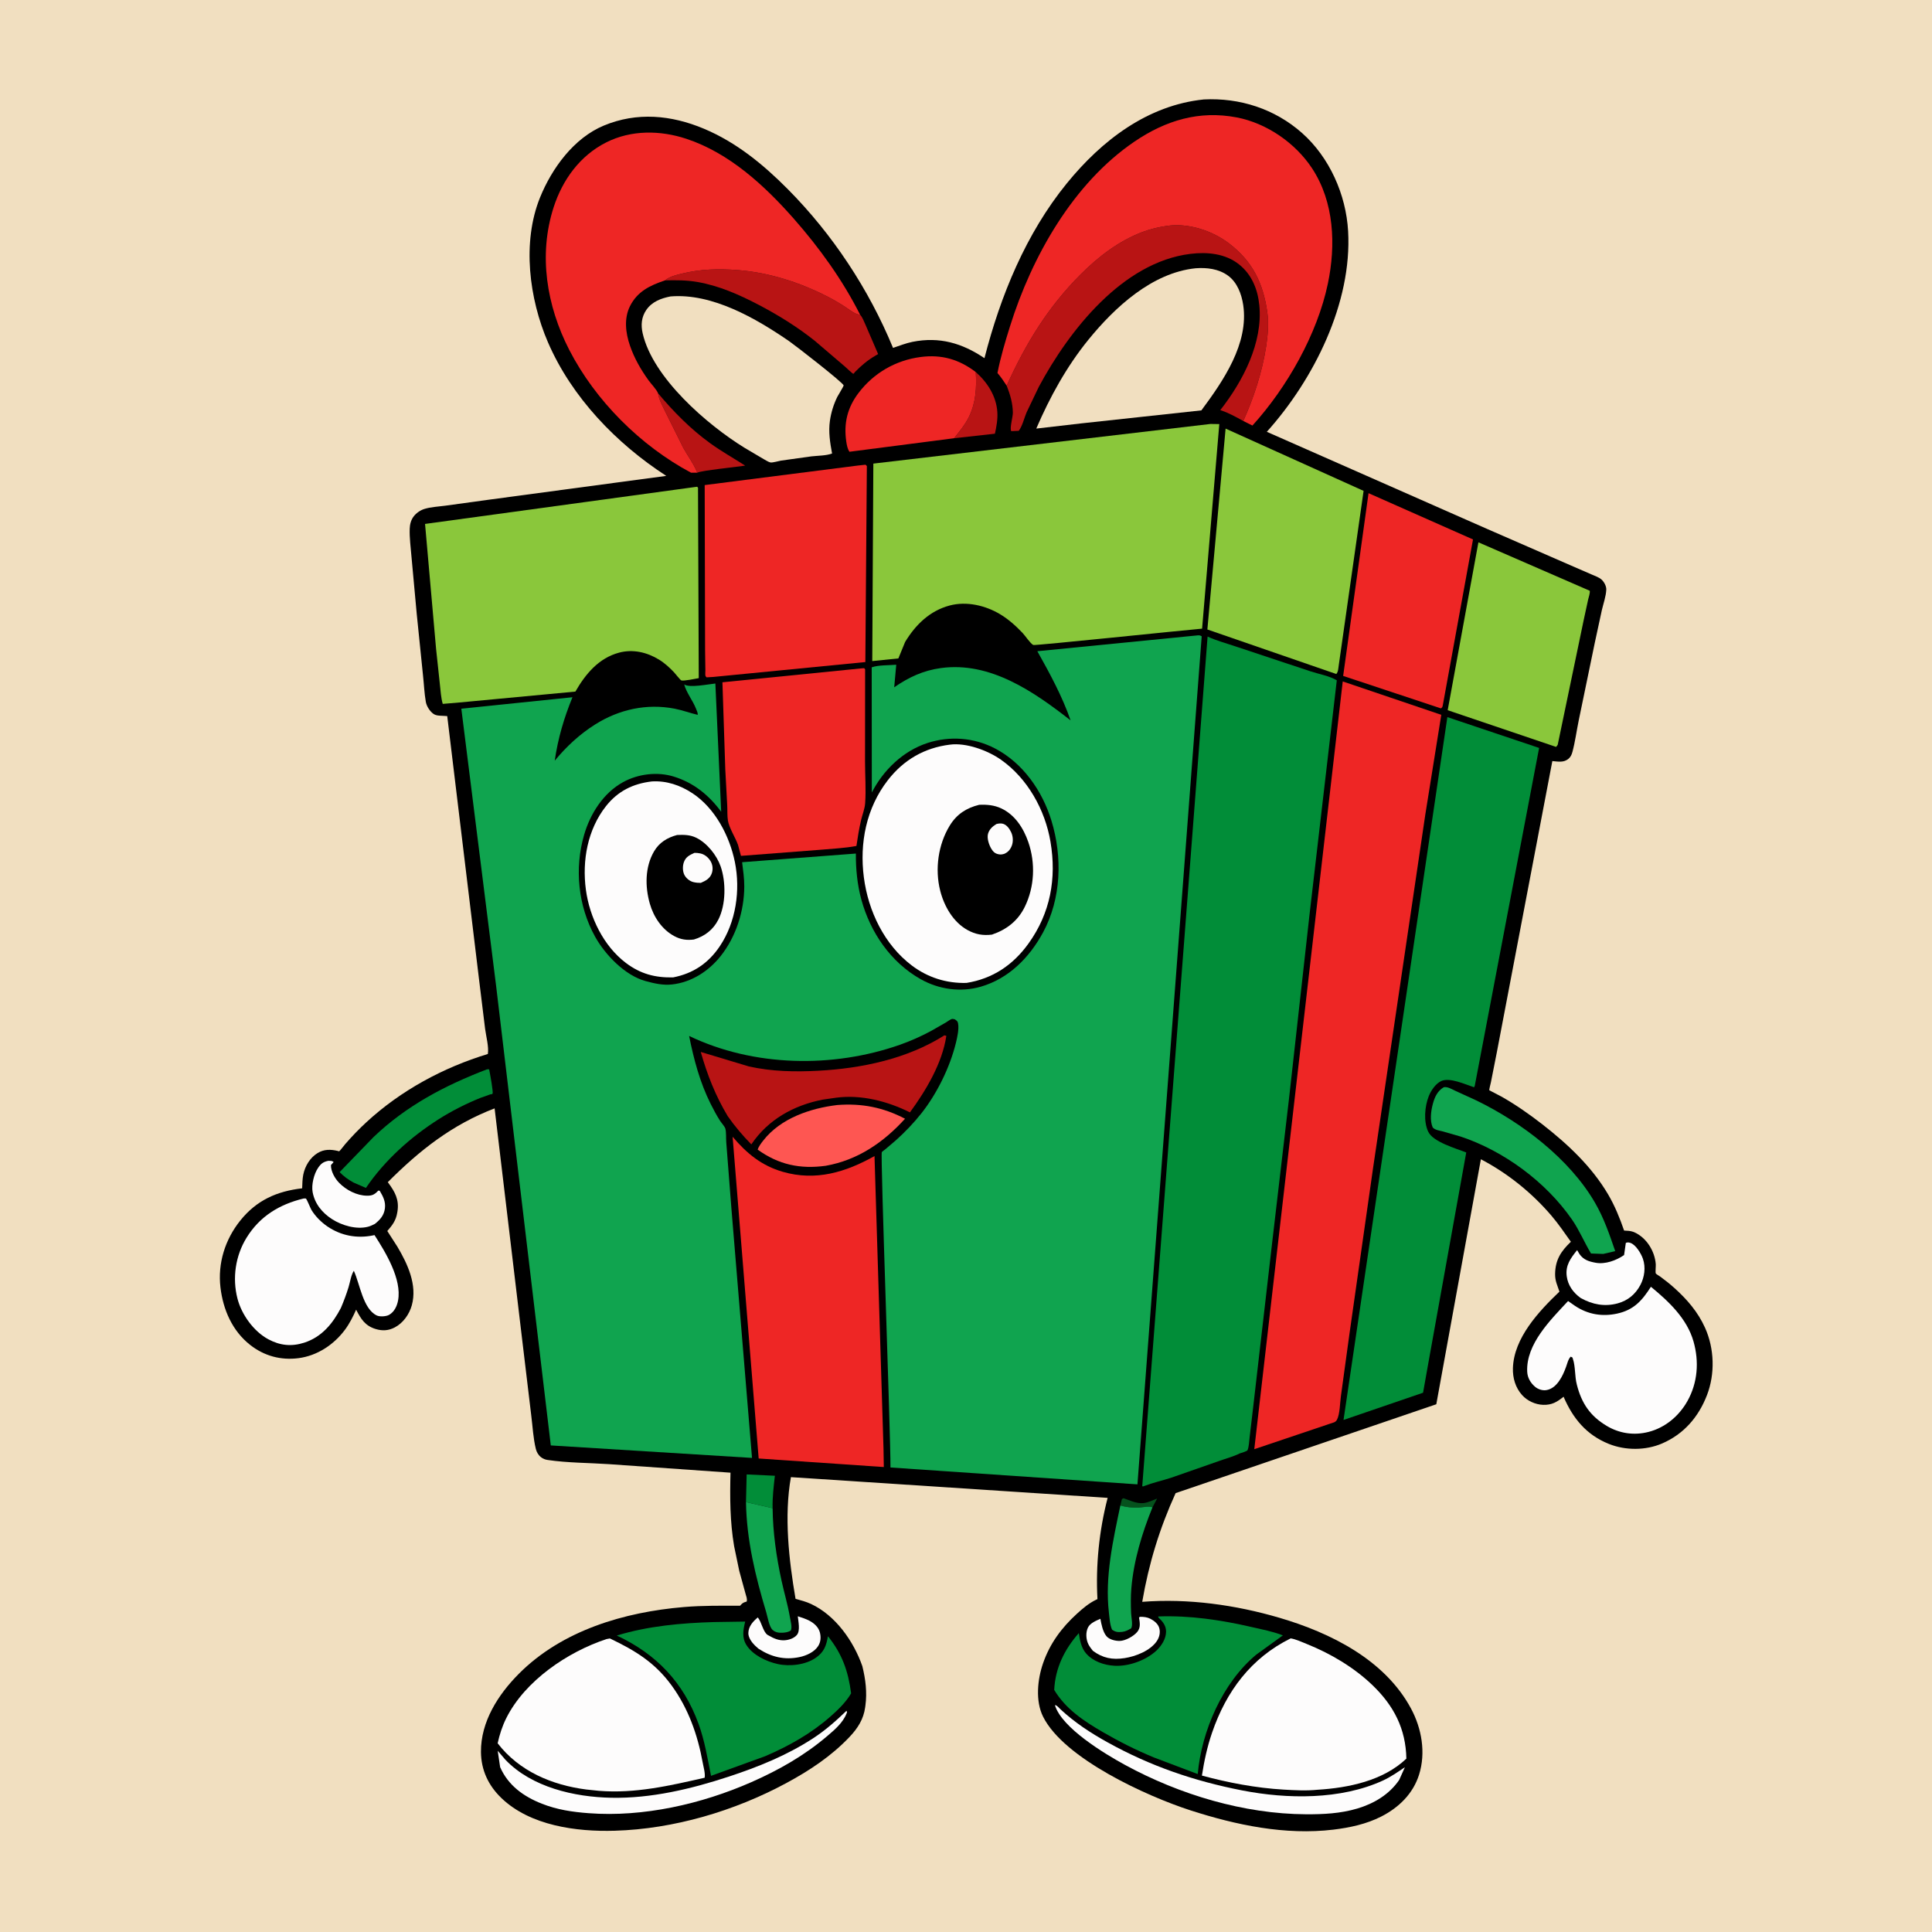 <svg version="1.1" xmlns="http://www.w3.org/2000/svg" style="display: block;" viewBox="0 0 2048 2048" width="1024" height="1024">
<path transform="translate(0,0)" fill="rgb(241,223,192)" d="M -0 -0 L 2048 0 L 2048 2048 L -0 2048 L -0 -0 z"/>
<path transform="translate(0,0)" fill="rgb(0,0,0)" d="M 1276.09 105.415 C 1314.29 103.469 1351.28 115.426 1380.07 140.853 C 1409.29 166.665 1426.85 206.261 1429.06 244.998 C 1433.39 321.084 1392.74 402.178 1342.88 457.737 L 1575.69 560.371 L 1665.04 599.347 L 1687.72 609.188 C 1690.92 610.587 1695.01 611.977 1697.65 614.319 C 1700.35 616.718 1702.87 621.323 1702.73 625 C 1702.47 631.901 1699.6 640.008 1698.03 646.758 L 1690.57 681.264 L 1673.55 763.5 C 1671.27 774.536 1669.76 786.143 1666.86 797.012 C 1666.1 799.853 1664.96 802.426 1662.66 804.345 C 1657.5 808.639 1651.71 807.278 1645.55 806.775 L 1586.8 1115 L 1580.44 1147.21 C 1580.21 1148.38 1578.45 1154.97 1578.74 1155.73 C 1578.79 1155.85 1590.13 1161.62 1591.42 1162.35 C 1606.41 1170.78 1621.44 1181.3 1635 1191.87 C 1661.81 1212.76 1687.24 1236.54 1704.65 1266.08 C 1711.75 1278.14 1717.06 1291.24 1721.62 1304.45 C 1724.83 1304.59 1728.18 1304.7 1731.24 1305.78 L 1732.5 1306.28 C 1745.44 1312.05 1754.19 1326.36 1755.18 1340.15 C 1755.32 1342.15 1754.62 1348.55 1755.19 1349.9 C 1755.46 1350.51 1759.3 1352.8 1760.07 1353.37 C 1765.08 1357.03 1769.94 1360.87 1774.56 1365.01 C 1788.24 1377.26 1799.8 1390.6 1807.39 1407.42 C 1817.33 1429.45 1818.17 1456.34 1809.46 1478.91 C 1800.52 1502.1 1784.9 1520.24 1761.83 1530.17 C 1744.44 1537.65 1723.04 1537.65 1705.51 1530.63 C 1681.67 1521.07 1667.39 1503.65 1657.46 1480.59 C 1650.43 1486.23 1645.04 1489.47 1635.79 1489.18 C 1627.56 1488.92 1619.09 1485.02 1613.56 1478.92 C 1606.42 1471.05 1603.44 1460.69 1603.76 1450.25 C 1604.75 1418.28 1631.2 1390.06 1653.07 1369.19 C 1650.86 1362.45 1648.36 1357.84 1648.48 1350.43 C 1648.73 1335.36 1654.67 1326.43 1665.19 1316.32 C 1658.55 1307 1652.03 1297.39 1644.6 1288.68 C 1623.84 1264.36 1598.08 1243.66 1569.8 1228.85 L 1522.54 1488.57 L 1246.21 1582.78 C 1229.14 1620.26 1217.77 1657.45 1210.81 1698.01 C 1259.49 1694.23 1309.66 1701.22 1356.4 1714.96 C 1410.47 1730.86 1467.84 1759.33 1495.66 1810.99 C 1507.07 1832.17 1511.59 1857.84 1504.3 1881.11 C 1497.93 1901.47 1482.73 1916.18 1464.07 1925.65 C 1448.34 1933.64 1430.89 1937.38 1413.5 1939.48 C 1362.51 1945.64 1310.18 1934.63 1261.84 1919.01 C 1215.45 1904.02 1127.92 1864.13 1105.73 1819.79 C 1097.41 1803.16 1099.73 1780.24 1105.72 1763.02 C 1112.99 1742.09 1125.3 1725.51 1141.54 1710.68 C 1147.82 1704.95 1154.24 1699.48 1161.94 1695.79 L 1163.34 1695.14 C 1161.41 1659.27 1165.12 1622.56 1174.15 1587.8 L 838.4 1565.83 C 831.013 1607.45 836.249 1653.47 843.305 1694.82 C 848.832 1696.37 854.518 1697.84 859.735 1700.27 C 885.733 1712.41 904.917 1739.84 914.112 1766.19 C 917.524 1779.94 919.299 1793.95 917.35 1808.11 L 917.08 1810 C 915.383 1822.41 909.234 1832 900.783 1840.97 C 881.509 1861.41 858.174 1876.85 833.578 1890.11 C 778.566 1919.78 714.295 1938.82 651.599 1940.66 C 611.135 1941.85 562.075 1935.36 531.559 1906.06 C 517.752 1892.8 510.007 1876.45 509.843 1857.17 C 509.569 1825.13 528.051 1796.32 549.971 1774.3 C 595.811 1728.24 661.76 1708.85 724.96 1703.53 C 744.724 1701.86 764.68 1702.12 784.5 1702.16 C 786.185 1700.28 787.236 1699.07 789.688 1698.28 L 791.5 1697.74 C 792.33 1695.01 791.037 1692.19 790.305 1689.45 L 783.635 1665.18 L 778.188 1638.98 C 773.77 1613.02 773.694 1587.31 774.361 1561.1 L 645.631 1552.07 C 624.248 1550.63 601.575 1550.76 580.429 1547.61 C 577.857 1547.22 575.636 1546.33 573.567 1544.74 C 570.706 1542.53 568.882 1539.43 568.02 1535.95 C 565.203 1524.56 564.642 1512.14 563.149 1500.46 L 553.754 1422 L 524.303 1174.93 C 479.229 1192.18 444.878 1219.29 411.07 1253.17 L 411.688 1253.99 C 418.659 1263.35 423.236 1271.79 421.356 1283.88 L 421.082 1285.5 C 419.735 1293.78 415.918 1298.8 410.553 1304.92 L 421.19 1321.48 C 432.008 1339.62 442.55 1362.17 436.521 1383.72 C 433.867 1393.21 427.379 1402.42 418.544 1407.07 C 411.864 1410.59 405.377 1411 398.181 1408.8 C 386.952 1405.38 382.579 1398.12 377.505 1388.33 C 374.206 1395.74 370.499 1403.11 365.641 1409.64 C 353.872 1425.46 336.266 1437.13 316.506 1439.7 C 297.676 1442.14 280.093 1437.39 265.184 1425.68 C 246.169 1410.74 236.455 1388.21 233.69 1364.66 C 230.686 1339.07 238.616 1313.9 254.689 1293.86 C 271.957 1272.33 293.338 1262.79 320.3 1259.66 C 320.499 1254.87 320.532 1249.83 321.489 1245.12 C 323.315 1236.15 328.579 1227.3 336.474 1222.41 C 343.481 1218.07 350.466 1218.25 358.24 1220.08 C 358.679 1220.18 359.124 1220.54 359.554 1220.4 C 360.219 1220.19 365.13 1213.74 365.963 1212.78 C 373.047 1204.61 380.54 1196.83 388.49 1189.5 C 424.832 1155.97 469.936 1131.57 517.15 1117.27 C 518.339 1109.76 515.258 1098.39 514.237 1090.64 L 507.693 1037.35 L 474.084 759.083 L 470 758.843 C 466.555 758.644 462.453 758.803 459.5 756.742 C 455.672 754.07 452.209 748.639 451.401 744.056 C 449.798 734.959 449.441 725.335 448.422 716.129 L 441.759 650.86 L 436.178 590.01 C 435.409 580.396 433.961 570.126 434.306 560.511 C 434.471 555.919 435.603 551.339 438.372 547.614 C 441.12 543.918 445.494 540.865 449.889 539.5 C 456.778 537.36 464.858 537.034 472 536.061 L 519.105 529.583 L 706.262 504.448 C 653.458 470.287 606.047 421.16 580.858 362.84 C 560.933 316.709 553.2 256.858 572.476 209.318 C 585.031 178.355 608.295 146.374 640.002 133.145 C 675.181 118.466 711.493 121.92 746.045 136.391 C 780.413 150.786 809.048 174.268 835.056 200.474 C 882.57 248.35 920.952 306.467 946.649 368.788 C 953.43 366.547 960.262 363.775 967.269 362.374 C 995.871 356.654 1020.03 363.77 1043.56 379.671 C 1060.55 313.497 1087.48 247.589 1131 194.2 C 1167.97 148.842 1216.35 111.595 1276.09 105.415 z"/>
<path transform="translate(0,0)" fill="rgb(5,82,29)" d="M 1187.61 1595.89 L 1189.26 1589.08 L 1191 1588.16 C 1197.49 1590.47 1204.95 1594.05 1212 1593.35 C 1216.83 1592.88 1222.04 1590.29 1226.56 1588.56 L 1221.69 1597.83 C 1217.86 1596.19 1211.3 1597.96 1207 1598.1 C 1200.23 1598.33 1194.11 1597.81 1187.61 1595.89 z"/>
<path transform="translate(0,0)" fill="rgb(1,141,56)" d="M 790.772 1592.29 L 791.477 1562.95 L 821.399 1564.36 C 820.125 1575.77 818.689 1587.26 819.005 1598.75 L 790.772 1592.29 z"/>
<path transform="translate(0,0)" fill="rgb(184,20,20)" d="M 1034.33 394.372 C 1046.72 405.319 1056.15 419.947 1057.22 436.856 C 1057.71 444.599 1056.31 452.23 1054.65 459.748 L 1011.39 464.545 C 1016.92 457.516 1023.15 449.962 1027.1 441.929 C 1034.44 427.013 1035.41 410.677 1034.33 394.372 z"/>
<path transform="translate(0,0)" fill="rgb(253,252,252)" d="M 845.7 1713.32 C 849.852 1714.68 854.126 1716 858.004 1718.04 C 863.04 1720.68 867.735 1724.91 869.147 1730.61 C 870.338 1735.42 870.025 1740.53 867.345 1744.8 C 863.33 1751.2 854.814 1755.05 847.625 1756.56 C 831.586 1759.93 817.503 1756.51 803.92 1747.6 L 800.285 1744.31 C 797.03 1741.17 793.146 1735.84 793.281 1731.08 C 793.482 1723.93 798.188 1718.85 803.277 1714.52 C 807.26 1719.24 808.725 1729.4 813.448 1732.93 L 815.043 1733.81 C 820.289 1736.89 825.707 1739.22 832 1738.74 C 836.523 1738.38 841.834 1736.61 844.797 1733.03 C 848.462 1728.59 846.248 1718.75 845.7 1713.32 z"/>
<path transform="translate(0,0)" fill="rgb(253,252,252)" d="M 1207.41 1714.5 L 1208.73 1713.88 C 1212.54 1713.89 1216.04 1714.24 1219.5 1716.01 C 1223.49 1718.05 1227.68 1721.39 1228.9 1725.91 C 1230.19 1730.67 1228.95 1735.7 1226.23 1739.69 C 1219.25 1749.89 1203.9 1755.85 1192.16 1757.67 C 1179.33 1759.65 1168.97 1757.73 1158.49 1749.91 C 1156.76 1747.73 1154.99 1745.5 1153.74 1743 C 1151.16 1737.82 1150.72 1730.5 1153.32 1725.19 C 1155.61 1720.52 1161.93 1718.01 1166.44 1716 C 1167.55 1721.83 1168.99 1729.71 1172.87 1734.39 C 1175.91 1738.05 1182.38 1739.52 1186.92 1739.45 C 1193 1739.36 1201.81 1734.43 1205.59 1729.82 C 1209.39 1725.18 1208.21 1719.91 1207.41 1714.5 z"/>
<path transform="translate(0,0)" fill="rgb(184,20,20)" d="M 697.595 416.929 C 714.071 436.521 731.917 454.737 752.728 469.783 C 764.682 478.424 777.507 485.6 789.891 493.559 C 782.598 494.864 742.469 498.823 739.191 501.1 L 738.491 499.557 C 734.83 490.889 728.93 483.088 724.359 474.831 L 705.667 437.288 C 702.59 430.797 698.588 424.126 697.595 416.929 z"/>
<path transform="translate(0,0)" fill="rgb(253,252,252)" d="M 348.083 1230.5 C 350.377 1230.64 351.918 1230.22 353.631 1231.86 L 350.828 1235 C 350.663 1241.61 354.951 1249.2 359.462 1253.82 C 366.973 1261.52 378.236 1267.42 389.09 1267.49 C 394.268 1267.53 396.75 1266.42 400.339 1262.77 L 401 1262.08 L 402.5 1262.24 C 406.057 1268.31 408.953 1273.74 408.012 1281 C 407.05 1288.42 402.915 1293.04 397.232 1297.48 C 394.968 1298.58 392.615 1299.74 390.17 1300.38 C 377.835 1303.59 362.49 1299.1 352.013 1292.37 C 341.612 1285.69 333.715 1276.15 331.4 1263.72 C 329.964 1255.99 332.768 1244.45 337.176 1237.98 C 340.242 1233.48 342.741 1231.57 348.083 1230.5 z"/>
<path transform="translate(0,0)" fill="rgb(16,164,79)" d="M 790.772 1592.29 L 819.005 1598.75 C 819.263 1624.31 822.978 1650.32 828.397 1675.28 C 831.207 1688.22 835.099 1701.09 837.315 1714.13 C 837.955 1717.9 840.046 1725.21 838.229 1728.5 C 835.442 1730.17 832.701 1730.57 829.466 1730.77 C 825.645 1731 821.85 1730.39 818.988 1727.78 C 815.286 1724.39 813.725 1714.04 812.256 1709.16 C 800.761 1670.99 791.417 1632.34 790.772 1592.29 z"/>
<path transform="translate(0,0)" fill="rgb(16,164,79)" d="M 1187.61 1595.89 C 1194.11 1597.81 1200.23 1598.33 1207 1598.1 C 1211.3 1597.96 1217.86 1596.19 1221.69 1597.83 C 1210.64 1624.98 1201.74 1654.36 1199.28 1683.65 C 1198.55 1692.32 1198.68 1701.31 1199.01 1710 C 1199.17 1714.31 1201.13 1722.57 1199.09 1726.1 C 1196.15 1727.83 1192.95 1729.54 1189.5 1729.87 C 1185.02 1730.31 1182.5 1730.14 1178.81 1727.5 C 1176.47 1722.05 1176.18 1715.41 1175.49 1709.52 C 1171.08 1671.43 1179.89 1632.95 1187.61 1595.89 z"/>
<path transform="translate(0,0)" fill="rgb(253,252,252)" d="M 1723.44 1317.5 C 1725.27 1316.85 1726.29 1316.89 1728.2 1317.5 C 1734.05 1319.38 1739.66 1328.91 1741.54 1334.3 C 1744.7 1343.36 1743.27 1353.91 1738.78 1362.29 C 1733.56 1372.01 1725.62 1378.66 1714.91 1381.59 C 1701.06 1385.38 1688.14 1382.91 1675.76 1376.04 L 1675 1375.51 C 1667.49 1369.97 1662.08 1362.39 1660.81 1352.93 C 1659.24 1341.3 1664.97 1333.72 1671.8 1325.19 L 1674.4 1329.5 C 1678.77 1335.58 1684.35 1337.26 1691.39 1338.56 C 1701.62 1340.45 1713.29 1336.16 1721.6 1330.42 L 1723.44 1317.5 z"/>
<path transform="translate(0,0)" fill="rgb(1,141,56)" d="M 516.299 1133.5 L 518.5 1133.52 L 518.839 1135.19 C 519.445 1138.27 523.061 1157.68 522.125 1159.34 C 521.719 1160.07 520.537 1159.83 519.746 1160.07 L 509.18 1163.84 C 493.856 1170.04 478.831 1177.64 464.879 1186.5 C 435.238 1205.34 407.631 1230.14 387.889 1259.26 L 374.615 1253.49 C 368.966 1250.29 364.515 1247.15 359.989 1242.49 L 396.024 1205.27 C 430.918 1171.97 471.611 1150.63 516.299 1133.5 z"/>
<path transform="translate(0,0)" fill="rgb(253,252,252)" d="M 897.326 1813.5 C 898.014 1815.39 898.083 1814.55 897.439 1816.21 C 893.573 1826.16 884.836 1833.55 876.852 1840.35 C 852.701 1860.94 825.448 1876.4 796.502 1889.14 C 743.745 1912.36 681.879 1926.45 624 1922.06 C 606.668 1920.75 590.649 1918.41 574.385 1912 C 555.08 1904.39 538.696 1892.69 530.156 1873.21 L 527.594 1855.88 L 535.739 1865.39 C 563.652 1894.64 608.928 1904.94 647.918 1905.7 C 690.226 1906.53 732.604 1896.43 772.558 1883.28 C 803.749 1873.02 833.984 1860.81 861.646 1842.85 C 874.801 1834.31 886.085 1824.34 897.326 1813.5 z"/>
<path transform="translate(0,0)" fill="rgb(253,252,252)" d="M 1118.27 1807.5 C 1120.38 1807.51 1122.59 1810.49 1124.21 1811.99 C 1139.48 1826.11 1155.9 1836.88 1174.04 1846.94 C 1219.67 1872.23 1265.77 1887.96 1316.79 1897.93 C 1364.3 1907.22 1421.18 1907.99 1465.88 1887.48 C 1474.23 1883.64 1481.65 1878.43 1489.25 1873.33 L 1483.22 1886.76 C 1472.73 1902.21 1456.48 1911.87 1438.74 1917.14 C 1420.99 1922.42 1402.79 1923.31 1384.4 1923.21 C 1318.58 1922.87 1250.47 1902.4 1192.81 1871.01 C 1171.18 1859.24 1125.42 1831.73 1118.27 1807.5 z"/>
<path transform="translate(0,0)" fill="rgb(254,86,82)" d="M 887.518 1171.37 C 913.552 1169.37 936.212 1173.84 959.38 1185.9 C 936.531 1211.08 909.191 1229.78 875.307 1235.78 C 848.207 1239.49 825.296 1234.61 803.169 1218.64 C 804.229 1215.27 806.958 1211.72 809.152 1208.92 C 827.614 1185.35 858.9 1174.83 887.518 1171.37 z"/>
<path transform="translate(0,0)" fill="rgb(184,20,20)" d="M 704.966 297.218 C 709.78 293.122 716.393 291.621 722.42 290.139 C 742.628 285.167 761.797 284.695 782.5 286.322 C 815.384 288.908 847.769 299.355 877.041 314.309 C 883.595 317.658 890.074 321.474 896.236 325.5 C 901.116 328.688 905.89 332.955 911.8 333.699 C 914.102 335.951 915.867 340.895 917.288 343.872 L 930.856 375.34 L 928 377.002 C 919.586 381.873 912.822 387.667 906.041 394.612 C 905.527 395.138 905.234 396.297 904.505 396.197 C 903.563 396.068 896.998 389.725 895.776 388.672 L 863.724 361.291 C 845.343 346.619 824.774 333.844 803.933 322.975 C 783.551 312.345 762.263 302.92 739.477 298.948 C 727.888 296.929 716.66 296.921 704.966 297.218 z"/>
<path transform="translate(0,0)" fill="rgb(16,164,79)" d="M 1530.48 1152.5 C 1534.51 1151.74 1538.77 1154.49 1542.36 1156.15 L 1564.89 1166.46 C 1612.81 1189.71 1663.63 1228.21 1690.7 1274.81 C 1700.18 1291.12 1706.11 1308.49 1712.19 1326.24 L 1699.49 1329.22 L 1686.55 1328.76 C 1679.43 1316.97 1674.21 1304.09 1666.34 1292.73 C 1638.71 1252.86 1594.07 1219.96 1548.3 1204.78 L 1528.94 1199.23 C 1525.43 1198.33 1521.26 1197.91 1518.73 1195.14 C 1515.5 1187.72 1516.84 1177.76 1518.87 1170.19 C 1520.83 1162.86 1523.76 1156.42 1530.48 1152.5 z"/>
<path transform="translate(0,0)" fill="rgb(238,38,37)" d="M 1011.39 464.545 L 900.49 478.884 C 898.41 476.191 897.541 471.29 897.061 467.934 C 894.303 448.67 898.18 432.283 910.031 416.616 C 926.064 395.418 949.435 381.927 975.788 378.45 C 998.093 375.508 1016.64 380.917 1034.33 394.372 C 1035.41 410.677 1034.44 427.013 1027.1 441.929 C 1023.15 449.962 1016.92 457.516 1011.39 464.545 z"/>
<path transform="translate(0,0)" fill="rgb(184,20,20)" d="M 1001.11 1097.5 L 1003.16 1098.05 C 998.845 1127.04 981.61 1155.88 964.568 1179.17 C 941.017 1167.37 912.767 1160.05 886.338 1163.61 L 872.25 1165.63 C 841.461 1171.59 814.172 1186.75 796.431 1213.1 C 787.168 1203.61 778.979 1194 771.382 1183.12 C 758.407 1161.41 749.716 1139.35 742.829 1115.11 L 793.882 1130.47 C 818.112 1135.9 842.832 1136.33 867.5 1135.02 C 913.442 1132.57 961.805 1122.42 1001.11 1097.5 z"/>
<path transform="translate(0,0)" fill="rgb(184,20,20)" d="M 1067.11 408.802 C 1087.31 364.26 1110.7 325.695 1145.48 290.912 C 1164.33 272.049 1186.02 255.353 1211.19 245.885 C 1219.6 242.721 1227.69 240.838 1236.57 239.504 C 1259.4 236.073 1284.89 244.315 1303.06 258.211 C 1327.88 277.201 1338.94 300.186 1343.36 330.636 C 1345.07 342.395 1344 355.278 1342.21 366.956 C 1338.11 393.825 1329.14 421.552 1317.92 446.263 C 1310.47 442.202 1303.12 437.974 1295.04 435.26 L 1293.54 434.767 C 1317.49 404.205 1338.87 363.43 1334.92 323.5 C 1333.25 306.596 1326.86 290.874 1313.28 280.141 C 1298.82 268.705 1279.63 266.934 1261.94 269.1 C 1189.9 277.92 1133.29 350.29 1101.15 410.127 L 1088.15 437.306 C 1085.71 443.085 1083.7 451.865 1079.89 456.695 L 1072 457.045 C 1070.04 454.005 1073.74 442.081 1073.67 437.436 C 1073.54 427.327 1070.79 418.088 1067.11 408.802 z"/>
<path transform="translate(0,0)" fill="rgb(253,252,252)" d="M 321.702 1270.5 C 322.583 1270.53 323.58 1270.17 324.344 1270.6 C 325.205 1271.1 329.12 1280.87 330.096 1282.5 C 334.151 1289.26 340.571 1295.67 347.089 1300.1 C 361.506 1309.9 378.273 1313.06 395.341 1309.6 L 396.996 1309.25 C 408.646 1327.34 426.152 1356 421.981 1378.5 C 420.871 1384.48 418.022 1390.62 412.5 1393.78 C 409.422 1395.54 402.642 1396 399.434 1394.48 C 384.718 1387.49 381.519 1360.95 375.078 1347.09 C 372.157 1351.49 371.124 1359.05 369.566 1364.17 C 367.243 1371.8 364.487 1379.12 361.374 1386.46 C 352.667 1403.12 341.081 1417.27 322.556 1423.27 C 309.116 1427.61 296.937 1426.37 284.532 1419.74 C 268.943 1411.4 256.127 1393.61 251.728 1376.58 C 246.093 1354.77 249.566 1331.12 261.397 1311.97 C 275.407 1289.29 296.172 1276.69 321.702 1270.5 z"/>
<path transform="translate(0,0)" fill="rgb(253,252,252)" d="M 1750.03 1364.03 C 1768.91 1379.54 1788.3 1397.73 1795.21 1422.06 C 1801.25 1443.33 1799.65 1465.77 1788.74 1485.19 C 1779.84 1501.02 1765.28 1513.36 1747.5 1517.9 C 1732.22 1521.8 1716.76 1519.62 1703.21 1511.52 C 1685.58 1500.99 1676.52 1487.51 1671.53 1467.8 C 1669.17 1459 1670.16 1448.76 1667.34 1440.48 C 1666.63 1438.4 1667.21 1439.2 1665 1438.12 C 1662.35 1440.73 1661.33 1445.51 1660.06 1449 C 1658.12 1454.33 1656.03 1459.17 1652.76 1463.87 C 1649.45 1468.63 1644.95 1472.73 1639 1473.61 C 1634.92 1474.21 1630.32 1472.66 1627.22 1470.02 C 1622.41 1465.92 1619.19 1460.43 1618.9 1454.09 C 1617.53 1424.7 1643.64 1399.17 1662.23 1379.16 L 1669.68 1384.35 C 1683.29 1393.35 1698.34 1395.92 1714.27 1392.45 C 1731.98 1388.59 1740.72 1378.64 1750.03 1364.03 z"/>
<path transform="translate(0,0)" fill="rgb(1,141,56)" d="M 1227.73 1713.5 C 1261.5 1712.31 1294.23 1717.22 1327.09 1724.79 C 1338.06 1727.31 1349.43 1729.46 1359.92 1733.58 L 1331.66 1754 C 1295.98 1783.73 1273.73 1834.82 1269.65 1880.58 L 1223.18 1862.99 C 1204.55 1855.29 1186.54 1846.26 1169.12 1836.13 C 1149.02 1824.46 1129.66 1811.71 1117.51 1791.39 C 1118.59 1768.14 1128.47 1748.26 1143.61 1731.16 C 1144.79 1738.76 1146.01 1746.56 1151.21 1752.6 C 1158.56 1761.16 1170.32 1765.12 1181.31 1765.77 C 1196.31 1766.66 1214.48 1760.12 1225.5 1750.02 C 1230.99 1745 1235.97 1737.45 1236.07 1729.77 C 1236.15 1723.84 1233.13 1719.57 1228.99 1715.66 L 1228.05 1714.78 L 1227.73 1713.5 z"/>
<path transform="translate(0,0)" fill="rgb(1,141,56)" d="M 756.677 1719.45 L 789.942 1718.95 C 787.871 1727.5 786.234 1735.72 791.149 1743.65 C 797.844 1754.45 812.436 1761.32 824.5 1763.96 C 837.179 1766.75 854.006 1764.87 864.885 1757.25 C 873.676 1751.09 875.854 1744.5 877.661 1734.49 C 892.749 1753.23 899.141 1771.44 902.221 1795.04 C 896.734 1804.45 888.222 1812.63 880.103 1819.76 C 859.63 1837.73 836.216 1850.88 811.254 1861.59 L 753.715 1882.46 C 750.016 1863.94 746.957 1845.07 740.461 1827.26 C 724.475 1783.44 695.758 1753.32 653.825 1733.74 C 686.977 1723.61 722.226 1720.46 756.677 1719.45 z"/>
<path transform="translate(0,0)" fill="rgb(238,38,37)" d="M 1450.71 522.781 L 1561.44 571.833 L 1529.42 747.678 C 1528.92 749.895 1528.98 749.531 1527.5 750.933 L 1423.8 716.508 L 1450.71 522.781 z"/>
<path transform="translate(0,0)" fill="rgb(138,199,59)" d="M 1567.18 574.879 L 1685.23 626.242 C 1685.55 629.076 1684.17 632.619 1683.53 635.403 L 1678.83 657.057 L 1651.24 789.5 C 1650.75 790.364 1650.15 791.009 1649.5 791.755 L 1534.61 752.849 L 1567.18 574.879 z"/>
<path transform="translate(0,0)" fill="rgb(241,223,192)" d="M 710.762 314.238 C 754.982 310.566 801.324 337.462 836.6 361.725 C 842.674 365.902 894.028 405.751 894.272 408.558 C 894.357 409.53 888.434 418.925 887.551 420.732 C 883.644 428.723 881.007 437.234 879.74 446.048 C 878.058 457.749 879.882 469.244 882.031 480.745 C 875.83 483.092 866.923 482.999 860.237 483.759 L 827.918 488.259 C 825.279 488.7 818.99 490.627 816.701 490.215 C 814.743 489.863 811.317 487.626 809.507 486.667 L 789.53 474.863 C 749.587 450.323 691.975 400.462 681.238 353.288 C 679.25 344.552 679.92 336.083 685.14 328.5 C 691.141 319.782 700.841 316.155 710.762 314.238 z"/>
<path transform="translate(0,0)" fill="rgb(241,223,192)" d="M 1267.53 284.36 C 1279.37 283.514 1291.71 284.942 1301.62 292.089 C 1311.44 299.167 1316.14 311.771 1317.86 323.322 C 1323.95 364.291 1296.65 403.856 1273.51 435.013 L 1146.24 448.797 L 1098.5 454.315 C 1112.85 420.943 1130.66 388.555 1153.63 360.271 C 1181.67 325.738 1221.32 289.036 1267.53 284.36 z"/>
<path transform="translate(0,0)" fill="rgb(253,252,252)" d="M 1368.19 1736.75 C 1373.71 1737.64 1379.83 1740.54 1385.02 1742.61 C 1410.32 1752.73 1435.46 1767.58 1455.12 1786.57 C 1477.61 1808.3 1490.2 1832.69 1490.81 1864.23 C 1466.28 1887.64 1429.4 1895.22 1396.68 1897.21 C 1384.67 1898.44 1372.52 1897.75 1360.5 1897.05 C 1331.37 1895.33 1302.22 1889.8 1274.08 1882.19 C 1276.54 1866.45 1279.68 1851.75 1284.86 1836.66 C 1299.83 1792.99 1326.16 1757.43 1368.19 1736.75 z"/>
<path transform="translate(0,0)" fill="rgb(253,252,252)" d="M 642.88 1737.5 L 646.5 1736.83 C 673.309 1749.64 694.147 1762.23 711.974 1786.71 C 729.582 1810.89 739.523 1838.9 744.822 1868.1 C 745.71 1873 747.744 1879.69 746.985 1884.46 C 709.985 1892.91 673.207 1901.42 634.975 1898.35 L 621.5 1896.95 C 585.152 1892.3 550.247 1877.54 527.533 1847.95 C 529.538 1838.79 532.425 1829.83 536.615 1821.42 C 556.454 1781.61 601.757 1751.08 642.88 1737.5 z"/>
<path transform="translate(0,0)" fill="rgb(253,252,252)" d="M 691.008 828.355 C 706.552 827.42 721.003 832.339 733.881 840.787 C 757.961 856.583 773.404 886.179 779.004 913.804 C 785.044 943.602 780.2 977.452 763.048 1003 C 750.912 1021.08 734.802 1031.94 713.509 1036.09 C 694.341 1036.48 678.904 1032.39 663.515 1020.77 C 639.767 1002.84 624.963 972.218 621.062 943.109 C 616.938 912.33 622.801 879.389 642.36 854.562 C 654.929 838.607 671.059 830.661 691.008 828.355 z"/>
<path transform="translate(0,0)" fill="rgb(0,0,0)" d="M 717.767 885.122 C 724.892 884.842 731.395 884.812 738 888.03 C 749.461 893.613 759.76 906.511 763.917 918.433 C 769.671 934.937 769.535 958.915 761.524 974.736 C 756.02 985.605 747.119 992.406 735.576 995.912 C 728.014 996.888 721.677 996.009 714.879 992.386 C 701.731 985.378 692.811 971.947 688.813 957.845 C 683.706 939.838 683.626 919.107 693.316 902.5 C 698.872 892.978 707.411 887.9 717.767 885.122 z"/>
<path transform="translate(0,0)" fill="rgb(253,252,252)" d="M 736.174 904.057 C 738.213 904.025 740.245 904.247 742.247 904.64 C 746.844 905.543 750.852 908.87 753.215 912.845 C 755.48 916.656 755.99 921.251 754.603 925.5 C 752.736 931.219 748.044 933.678 742.891 935.894 C 740.289 935.942 737.53 935.681 735 935.058 C 731.112 934.101 727.247 930.952 725.452 927.379 C 723.513 923.522 723.505 918.018 724.919 914 C 726.914 908.331 730.976 906.417 736.174 904.057 z"/>
<path transform="translate(0,0)" fill="rgb(238,38,37)" d="M 913.12 708.5 L 916.01 708.301 L 917.064 709.5 L 916.97 806.961 C 916.967 821.564 918.13 836.989 917.098 851.472 C 916.666 857.529 914.17 863.408 912.796 869.301 C 910.679 878.383 909.195 887.527 907.854 896.752 C 895.435 899.087 882.271 899.664 869.675 900.783 L 785.448 907.259 L 782.294 895.507 C 779.504 887.745 772.92 877.708 771.633 869.885 C 770.787 864.744 771.192 858.564 770.864 853.235 L 768.839 815.596 L 765.804 723.257 L 913.12 708.5 z"/>
<path transform="translate(0,0)" fill="rgb(138,199,59)" d="M 1299.19 454.335 L 1445.46 520.342 L 1419.15 705.118 C 1418.64 708.27 1418.68 712.149 1416.5 714.472 L 1279.86 667.275 L 1299.19 454.335 z"/>
<path transform="translate(0,0)" fill="rgb(238,38,37)" d="M 909.269 493.5 L 917.5 492.614 L 918.902 494 L 917.297 701.81 L 756.019 717.594 L 749 718.013 C 748.611 717.509 748.071 717.091 747.832 716.5 C 747.422 715.487 747.751 711.809 747.731 710.571 L 747.425 689.352 L 747.001 514.206 L 909.269 493.5 z"/>
<path transform="translate(0,0)" fill="rgb(253,252,252)" d="M 1006.85 789.361 C 1024.18 787.021 1047.02 795.489 1061 805.286 C 1089.31 825.129 1107.85 858.561 1113.55 892.266 C 1120.15 931.279 1113.42 967.941 1090.26 1000.16 C 1073.83 1023 1052.28 1037.47 1024.54 1041.93 C 1003.4 1042.52 983.484 1036.25 966.609 1023.5 C 937.476 1001.48 920.408 965.881 915.744 930.169 C 910.974 893.641 918.307 856.453 941.158 827.021 C 957.869 805.498 979.848 792.734 1006.85 789.361 z"/>
<path transform="translate(0,0)" fill="rgb(0,0,0)" d="M 1037.94 853.125 C 1046.1 852.764 1053.87 853.409 1061.41 856.945 C 1075.95 863.759 1084.95 877.872 1090.05 892.625 C 1097.74 914.84 1096.7 940.056 1086.33 961.262 C 1079.03 976.192 1067.03 985.443 1051.47 990.741 C 1041.98 991.896 1034.07 990.537 1025.69 985.916 C 1010.35 977.453 1000.79 960.564 996.625 944.048 C 990.892 921.325 994.483 895.267 1006.74 875.197 C 1014.13 863.102 1024.33 856.51 1037.94 853.125 z"/>
<path transform="translate(0,0)" fill="rgb(253,252,252)" d="M 1056.24 873.5 C 1058.52 872.895 1061.29 872.559 1063.55 873.341 C 1067.49 874.699 1070.04 878.512 1071.8 882.074 C 1073.94 886.4 1074.27 892.352 1072.41 896.855 C 1070.79 900.772 1068.37 903.492 1064.5 905.124 C 1062.32 905.753 1060.77 905.997 1058.5 905.549 C 1054.72 904.804 1052.75 902.895 1050.81 899.656 C 1048.34 895.539 1046.02 888.574 1047.37 883.776 C 1048.72 879.025 1052.2 875.985 1056.24 873.5 z"/>
<path transform="translate(0,0)" fill="rgb(238,38,37)" d="M 1067.11 408.802 C 1064.02 404.204 1061.05 399.562 1057.35 395.428 C 1060.63 378.61 1065.54 362.205 1070.66 345.865 C 1093.72 272.176 1137.54 194.188 1202.7 150.011 C 1235.71 127.629 1271.11 116.83 1311.01 124.473 C 1342.67 130.538 1373.05 151.484 1390.74 178.264 C 1414.41 214.099 1416.17 259.792 1407.58 300.746 C 1396.36 354.225 1364.29 410.75 1327.63 451.101 L 1317.92 446.263 C 1329.14 421.552 1338.11 393.825 1342.21 366.956 C 1344 355.278 1345.07 342.395 1343.36 330.636 C 1338.94 300.186 1327.88 277.201 1303.06 258.211 C 1284.89 244.315 1259.4 236.073 1236.57 239.504 C 1227.69 240.838 1219.6 242.721 1211.19 245.885 C 1186.02 255.353 1164.33 272.049 1145.48 290.912 C 1110.7 325.695 1087.31 364.26 1067.11 408.802 z"/>
<path transform="translate(0,0)" fill="rgb(238,38,37)" d="M 776.596 1205.01 C 791.615 1222.73 807.264 1235.66 829.882 1242.19 C 864.82 1252.28 896.447 1242.57 927.016 1225.49 L 936.558 1535.75 L 936.88 1555.13 L 804.226 1546.06 L 776.596 1205.01 z"/>
<path transform="translate(0,0)" fill="rgb(238,38,37)" d="M 739.191 501.1 L 732.5 501.061 C 679.012 472.563 631.054 424.693 603.38 370.796 C 579.455 324.2 570.545 270.108 586.909 219.609 C 596.377 190.393 614.879 164.899 642.733 150.888 C 669.136 137.608 699.875 137.987 727.529 147.12 C 772.968 162.127 810.418 196.594 841.433 231.825 C 868.67 262.765 893.207 296.786 911.8 333.699 C 905.89 332.955 901.116 328.688 896.236 325.5 C 890.074 321.474 883.595 317.658 877.041 314.309 C 847.769 299.355 815.384 288.908 782.5 286.322 C 761.797 284.695 742.628 285.167 722.42 290.139 C 716.393 291.621 709.78 293.122 704.966 297.218 C 689.072 302.476 675.538 308.965 667.747 324.688 C 661.269 337.762 663.197 353.113 667.812 366.475 C 672.42 379.818 679.202 391.651 687.437 403.093 C 690.169 406.889 695.978 412.837 697.595 416.929 C 698.588 424.126 702.59 430.797 705.667 437.288 L 724.359 474.831 C 728.93 483.088 734.83 490.889 738.491 499.557 L 739.191 501.1 z"/>
<path transform="translate(0,0)" fill="rgb(138,199,59)" d="M 735.671 516.404 L 739 515.97 C 740.338 517.481 739.91 516.542 739.925 518.93 L 740.718 718.865 C 737.613 719.375 725.045 722.088 722.264 721.281 C 721.19 720.969 715.872 714.143 714.746 712.945 C 709.869 707.752 704.594 702.882 698.492 699.162 C 685.755 691.396 670.944 687.916 656.25 691.828 C 634.701 697.564 620.65 714.453 609.935 733.104 L 487.244 744.636 L 469.316 746.159 C 467.414 739.439 467.062 732.231 466.271 725.306 L 462.258 687.802 L 450.574 555.385 L 735.671 516.404 z"/>
<path transform="translate(0,0)" fill="rgb(1,141,56)" d="M 1534.26 760.167 L 1631.53 792.843 L 1563.35 1150.83 C 1563.15 1151.42 1562.99 1152.09 1562.52 1152.5 C 1562.3 1152.68 1561.97 1152.32 1561.7 1152.23 C 1552.89 1149.39 1536.83 1141.92 1527.94 1145.89 C 1521.81 1148.63 1516.93 1155.97 1514.53 1162.03 C 1510.27 1172.81 1508.88 1188.81 1513.94 1199.59 C 1519.14 1210.65 1543.55 1217.39 1554.28 1221.68 L 1514.04 1445.23 L 1508.51 1476.34 L 1424.19 1505.21 L 1534.26 760.167 z"/>
<path transform="translate(0,0)" fill="rgb(138,199,59)" d="M 1283.13 449.409 L 1292.51 449.549 L 1274.27 666.391 C 1255.8 667.932 1096.82 684.566 1095.3 683.726 C 1092.03 681.923 1086.86 673.995 1084.02 671 C 1077 663.579 1069.01 656.41 1060.21 651.139 C 1044.6 641.778 1024.56 637.09 1006.66 641.861 C 985.552 647.487 970.48 662.299 959.449 680.518 L 952.316 697.947 L 924.631 700.768 L 925.78 491.433 L 1283.13 449.409 z"/>
<path transform="translate(0,0)" fill="rgb(238,38,37)" d="M 1423.36 722.346 L 1527.82 757.737 L 1510.85 863.693 L 1455.36 1239.18 L 1430.58 1413.22 L 1421.37 1480.28 C 1420.39 1487.22 1420.38 1499.06 1417.23 1505 C 1415.7 1507.87 1413.04 1508.07 1410.18 1509.06 L 1329.59 1536.2 L 1423.36 722.346 z"/>
<path transform="translate(0,0)" fill="rgb(1,141,56)" d="M 1280.09 674.797 C 1289.7 679.237 1301.08 682.246 1311.16 685.709 L 1388.67 711.469 C 1397.37 714.397 1409.42 716.521 1417.06 721.162 L 1388.23 968.824 L 1366.37 1164.97 L 1349.16 1311.95 L 1328.27 1492.93 L 1324.61 1523.98 C 1324.09 1528.02 1323.98 1533.39 1322.49 1537.17 C 1321.99 1538.44 1315.69 1540.16 1314.1 1540.72 C 1307.79 1543.93 1299.55 1546.08 1292.82 1548.52 L 1241.41 1566.48 C 1231.97 1569.54 1222.24 1571.67 1212.97 1575.21 C 1211.46 1575.78 1212.21 1575.75 1210.82 1575.49 L 1280.09 674.797 z"/>
<path transform="translate(0,0)" fill="rgb(16,164,79)" d="M 1269.65 673.5 C 1271.75 673.401 1272.01 673.471 1273.85 674.5 L 1205.74 1573.48 L 943.939 1555.59 C 944.147 1522.17 933.149 1224.27 934.75 1221.32 C 935.099 1220.68 937.684 1218.92 938.373 1218.35 L 949.5 1208.9 C 959.287 1200.12 968.667 1190.38 976.804 1180.07 C 993.277 1159.18 1006.96 1131.35 1013.3 1105.51 C 1014.75 1099.6 1016.68 1091 1015.63 1085.02 C 1015.16 1082.34 1014.17 1082.02 1012.12 1080.5 C 1011.08 1080.39 1010.02 1079.91 1009 1080.16 C 1007.39 1080.55 1004.23 1082.97 1002.67 1083.88 L 986.773 1092.96 C 976.163 1098.63 965.179 1103.56 953.827 1107.54 C 882.809 1132.45 798.887 1130.97 730.487 1098.15 C 735.509 1123.13 741.892 1147.35 753.355 1170.24 C 756.382 1176.29 759.614 1182.34 763.26 1188.04 C 764.572 1190.09 768.35 1194.29 768.926 1196.43 C 770.003 1200.44 769.49 1206.82 769.89 1211.18 L 775.326 1281.06 L 797.165 1545.45 L 583.868 1532.21 L 525.894 1045.04 L 489.026 751.261 L 606.839 739.1 C 597.767 761.305 591.517 782.565 588.029 806.377 C 600.293 791.445 614.689 778.093 631.116 767.798 C 656.415 751.942 685.503 745.544 715.026 751.206 C 723.378 752.807 731.375 755.839 739.649 757.787 C 739.846 755.672 738.591 753.31 737.823 751.322 C 734.489 742.699 727.491 734.102 725.288 725.5 C 730.762 729.457 751.124 725.23 758.313 724.556 L 764.488 860.489 C 751.449 842.838 735.303 829.706 714.122 823.181 C 696.722 817.82 676.395 820.368 660.5 829.094 C 639.586 840.575 625.684 862.58 619.177 885.003 C 608.864 920.541 612.76 960.307 630.794 992.854 C 641.435 1012.06 662.513 1034.07 684.427 1040 C 693.771 1042.52 702.744 1044.64 712.5 1043.55 C 733.095 1041.24 751.296 1029.44 763.996 1013.39 C 780.244 992.864 788.799 965.923 788.963 939.857 C 789.017 931.217 787.721 922.536 786.678 913.975 L 907.268 904.801 C 907.11 920.942 908.779 937.932 913.045 953.521 C 922.574 988.345 944.158 1020.1 976.093 1038.04 C 995.3 1048.84 1018.38 1052.08 1039.63 1045.95 C 1069.33 1037.38 1091.28 1015.03 1105.68 988.413 C 1125.07 952.552 1126.34 908.432 1114.58 869.969 C 1104.96 838.513 1084.45 808.87 1054.8 793.405 C 1032.56 781.809 1006.84 779.871 983.061 787.641 C 957.341 796.047 936.363 816.31 924.164 840.088 L 924.05 707.405 C 931.285 704.842 942.231 705.325 950.065 704.646 L 947.896 728.559 C 963.324 717.891 978.715 710.707 997.471 708.163 C 1049.72 701.077 1095.84 733.132 1134.88 763.635 C 1125.97 738.009 1112.86 713.92 1099.62 690.319 L 1269.65 673.5 z"/>
</svg>